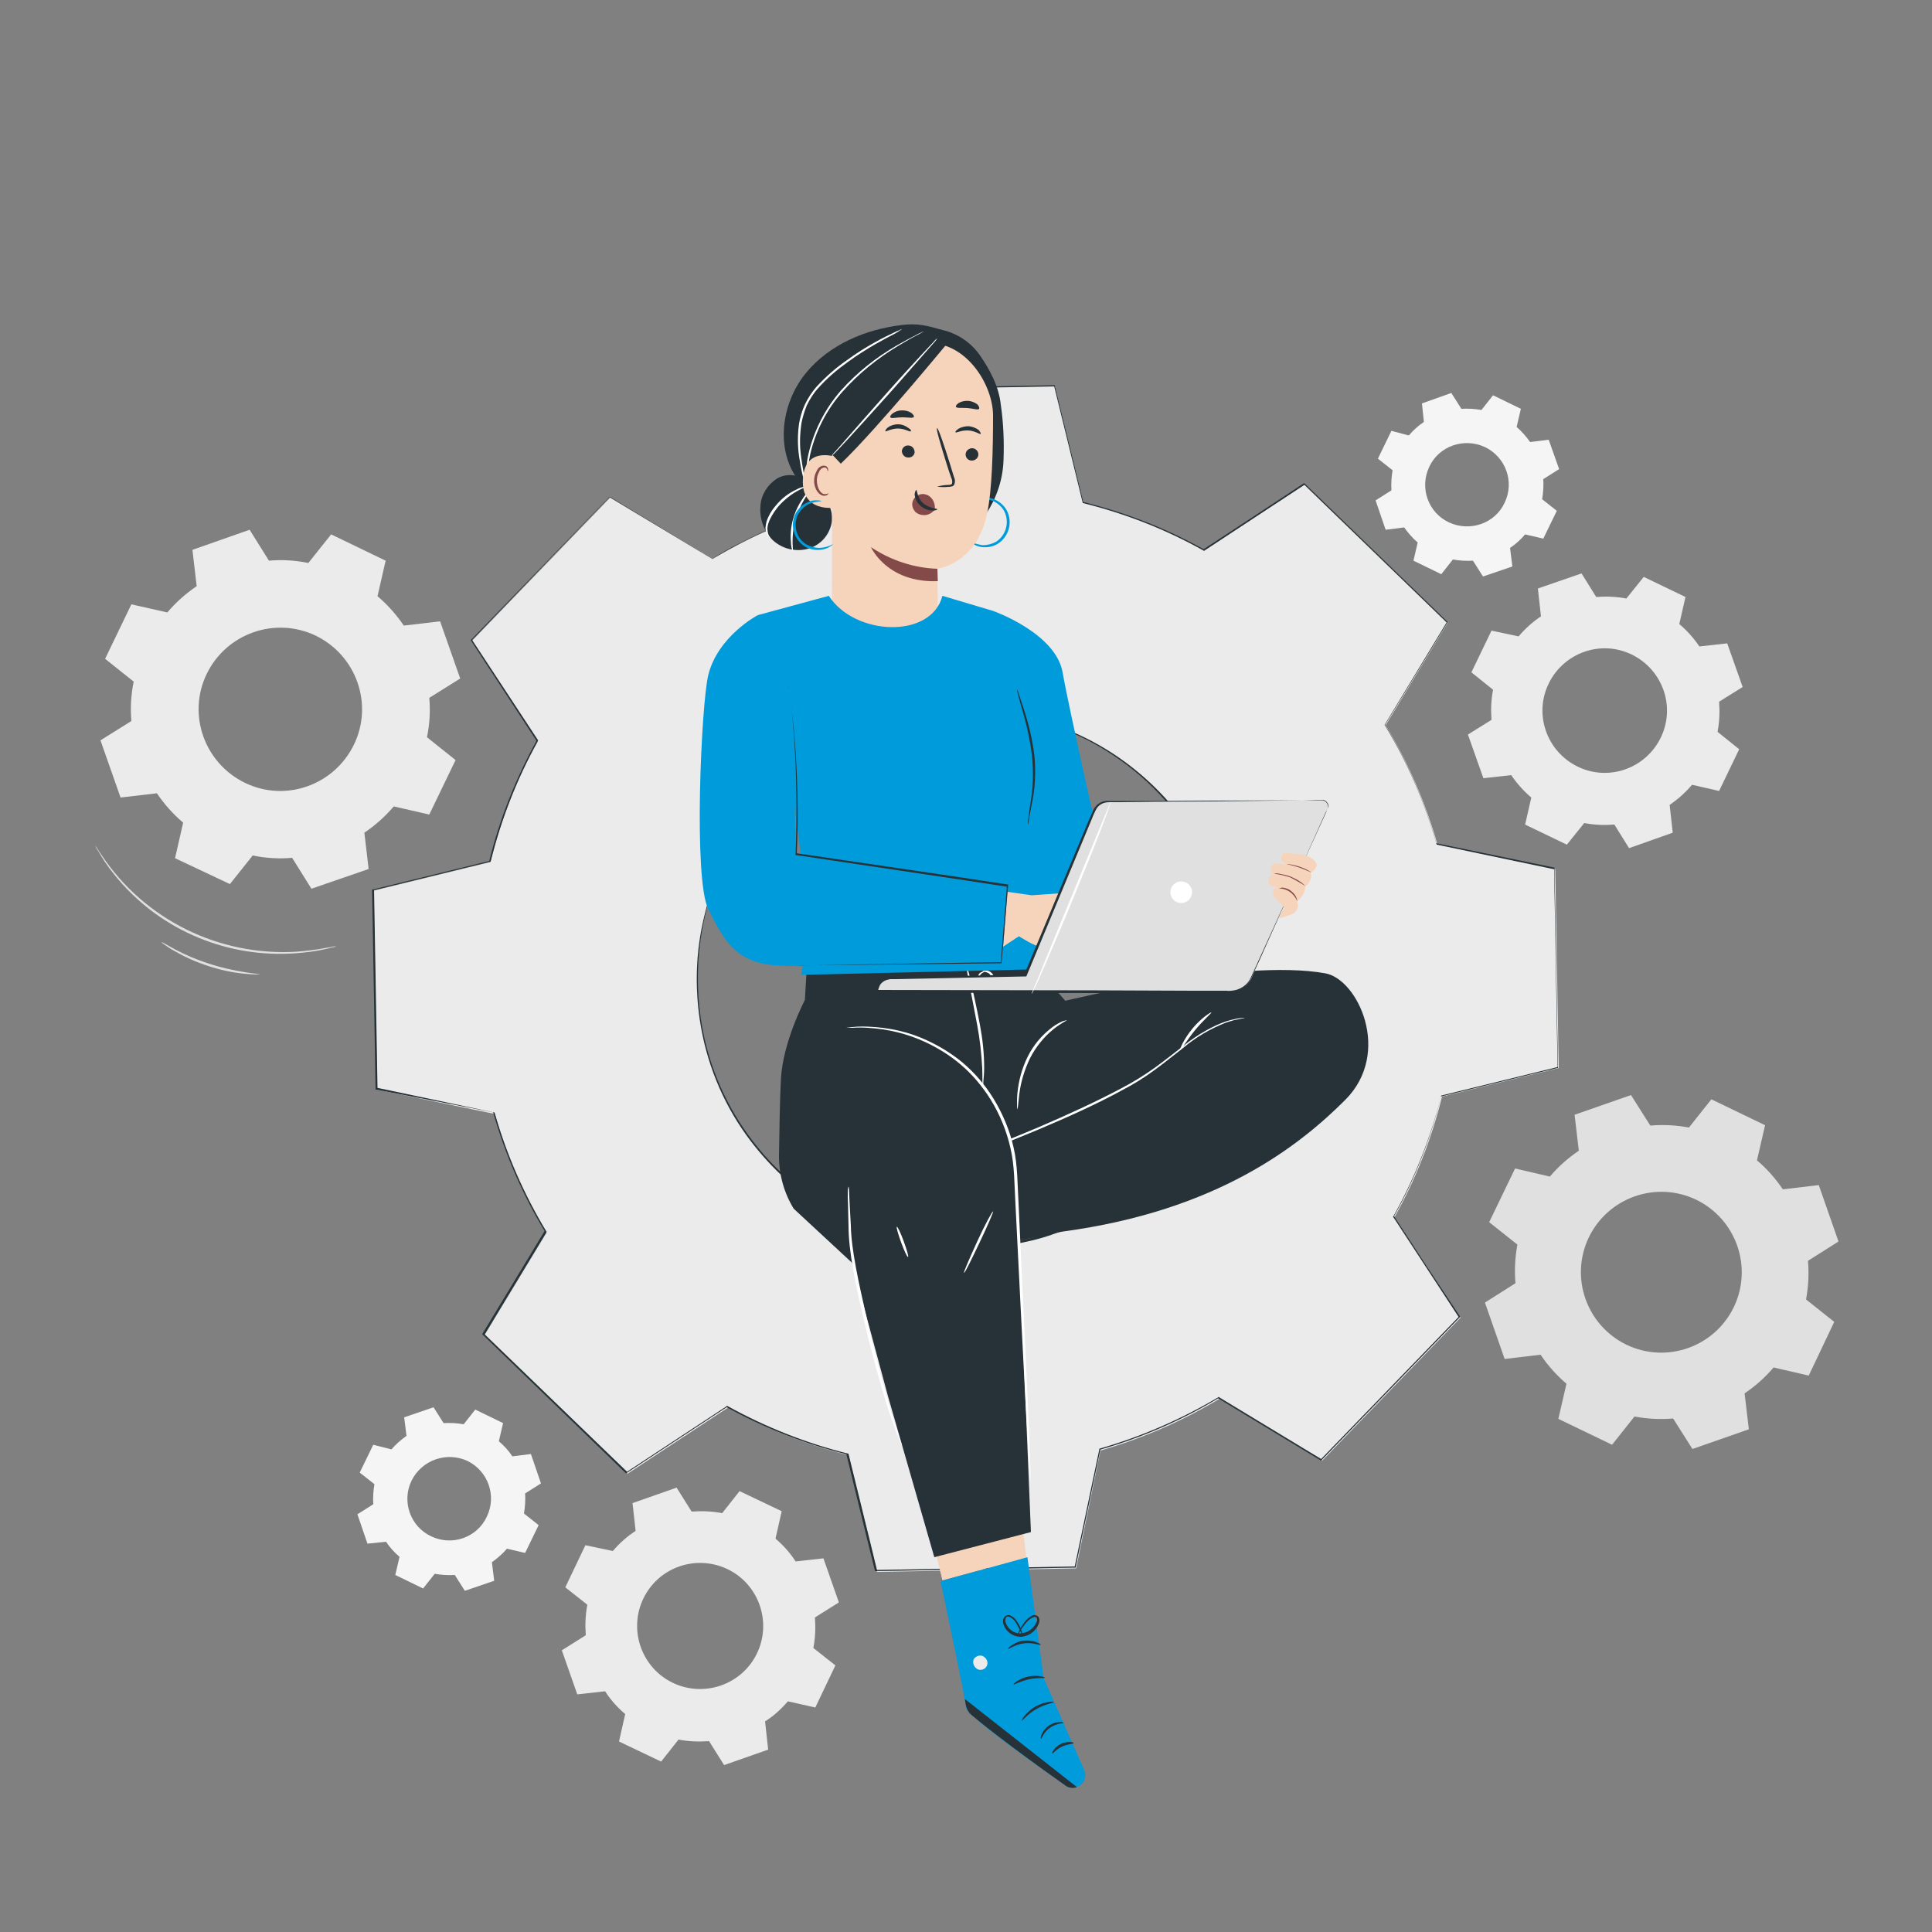 <?xml version="1.0" encoding="utf-8"?>
<!-- Generator: Adobe Illustrator 24.3.0, SVG Export Plug-In . SVG Version: 6.00 Build 0)  -->
<svg version="1.1" id="Capa_1" xmlns="http://www.w3.org/2000/svg" xmlns:xlink="http://www.w3.org/1999/xlink" x="0px" y="0px"
	 viewBox="0 0 500 500" style="enable-background:new 0 0 500 500;" xml:space="preserve">
<rect x="0" y="0" width="500" height="500" fill="#808080" stroke="none"/>
<style type="text/css">
	.st0{fill:#EBEBEB;}
	.st1{fill:#E0E0E0;}
	.st2{fill:#F5F5F5;}
	.st3{fill:none;}
	.st4{fill:#263238;}
	.st5{fill:#009BDB;}
	.st6{fill:#FFFFFF;}
	.st7{fill:#F6D4BB;}
	.st8{fill:#844949;}
</style>
<g id="freepik--background-complete--inject-51">
	<path class="st0" d="M43.3,158.5c2.2-2.6,4.8-4.9,7.6-6.8l-1.1-9.4l14.8-5.2l5,8c3.4-0.3,6.8-0.1,10.2,0.6l5.9-7.4l14.1,6.8
		l-2.1,9.2c2.6,2.2,4.9,4.8,6.8,7.6l9.4-1.1l5.2,14.8l-8,5c0.3,3.4,0.1,6.8-0.6,10.2l7.4,5.9l-6.8,14.1l-9.2-2.1
		c-2.2,2.6-4.8,4.9-7.6,6.8l1.1,9.4L80.6,230l-5-8c-3.4,0.3-6.8,0.1-10.2-0.6l-5.9,7.4l-14.2-6.7l2.1-9.2c-2.6-2.2-4.9-4.8-6.8-7.6
		l-9.4,1.1L26,191.6l8-5c-0.3-3.4-0.1-6.8,0.6-10.2l-7.4-5.9l6.8-14.1L43.3,158.5L43.3,158.5z M53.5,174.4
		c-5.1,10.5-0.6,23.1,9.9,28.2c10.5,5.1,23.1,0.6,28.2-9.9c5.1-10.5,0.6-23.1-9.9-28.2l0,0C71.2,159.5,58.6,163.9,53.5,174.4z"/>
	<path class="st1" d="M401.1,304.5c2.2-2.6,4.7-4.8,7.5-6.7l-1.1-9.3l14.6-5.1l5,7.9c3.4-0.3,6.7-0.1,10,0.5l5.8-7.3l13.9,6.7
		l-2.1,9.1c2.6,2.2,4.8,4.7,6.7,7.5l9.3-1.1l5.1,14.6l-7.9,5c0.3,3.4,0.1,6.7-0.5,10l7.3,5.8l-6.6,13.9l-9.1-2.1
		c-2.2,2.6-4.7,4.8-7.5,6.7l1.1,9.3L438,375l-5-7.9c-3.4,0.3-6.7,0.1-10-0.5l-5.8,7.3l-13.9-6.7l2.1-9.1c-2.6-2.2-4.8-4.7-6.7-7.5
		l-9.3,1.1l-5.1-14.6l7.9-5c-0.3-3.4-0.1-6.7,0.5-10l-7.3-5.8l6.7-13.9L401.1,304.5z M411.2,320.2c-5,10.4-0.6,22.8,9.7,27.8
		c10.4,5,22.8,0.6,27.8-9.7c5-10.4,0.6-22.8-9.7-27.8l0,0C428.6,305.5,416.2,309.9,411.2,320.2z"/>
	<path class="st0" d="M393,164.7c1.7-2,3.6-3.7,5.8-5.2l-0.8-7.2l11.3-3.9l3.8,6.1c2.6-0.2,5.2-0.1,7.8,0.4l4.5-5.6l10.8,5.2l-1.6,7
		c2,1.7,3.7,3.6,5.2,5.8l7.2-0.8l4,11.3l-6.1,3.8c0.2,2.6,0.1,5.2-0.4,7.8l5.6,4.5l-5.2,10.8l-7-1.6c-1.7,2-3.6,3.7-5.8,5.2l0.8,7.2
		l-11.3,4l-3.8-6.1c-2.6,0.2-5.2,0.1-7.8-0.4l-4.5,5.6l-10.8-5.2l1.6-7c-2-1.7-3.7-3.6-5.2-5.8l-7.2,0.8l-4-11.3l6.1-3.8
		c-0.2-2.6-0.1-5.2,0.4-7.8l-5.6-4.5l5.2-10.8L393,164.7z M400.8,176.9c-3.9,8-0.5,17.6,7.5,21.5s17.6,0.5,21.5-7.5
		s0.5-17.6-7.5-21.5l0,0C414.3,165.5,404.7,168.9,400.8,176.9L400.8,176.9z"/>
	<path class="st2" d="M364.6,112.7c1.1-1.3,2.4-2.5,3.9-3.5l-0.5-4.8l7.6-2.7l2.6,4.1c1.7-0.1,3.5,0,5.2,0.3l3-3.8l7.2,3.5l-1.1,4.7
		c1.3,1.1,2.5,2.5,3.5,3.9l4.8-0.6l2.7,7.6l-4.1,2.6c0.1,1.7,0,3.5-0.3,5.2l3.8,3l-3.5,7.2l-4.7-1.1c-1.1,1.3-2.4,2.5-3.9,3.5
		l0.6,4.8l-7.6,2.6l-2.6-4.1c-1.7,0.1-3.5,0-5.2-0.3l-3,3.8l-7.2-3.5l1.1-4.7c-1.3-1.1-2.5-2.5-3.5-3.9l-4.8,0.6l-2.6-7.6l4.1-2.6
		c-0.1-1.7,0-3.5,0.3-5.2l-3.8-3l3.5-7.2L364.6,112.7L364.6,112.7z M369.9,120.8c-2.6,5.4-0.3,11.9,5.1,14.4s11.9,0.3,14.4-5.1
		c2.6-5.4,0.3-11.8-5.1-14.4C378.9,113.2,372.4,115.4,369.9,120.8L369.9,120.8z"/>
	<path class="st2" d="M101.3,375.1c1.1-1.3,2.5-2.5,3.9-3.5l-0.6-4.8l7.6-2.6l2.6,4.1c1.7-0.1,3.5,0,5.2,0.3l3-3.8l7.2,3.5l-1.1,4.7
		c1.3,1.1,2.5,2.4,3.5,3.9l4.8-0.6l2.6,7.6l-4.1,2.6c0.1,1.7,0,3.5-0.3,5.2l3.8,3l-3.5,7.2l-4.7-1.1c-1.1,1.3-2.5,2.5-3.9,3.5
		l0.6,4.8l-7.6,2.6l-2.6-4.1c-1.7,0.1-3.5,0-5.2-0.3l-3,3.8l-7.2-3.5l1.1-4.7c-1.3-1.1-2.5-2.4-3.5-3.9l-4.8,0.5l-2.6-7.6l4.1-2.6
		c-0.1-1.7,0-3.5,0.3-5.2l-3.8-3l3.5-7.2L101.3,375.1L101.3,375.1z M106.5,383.2c-2.6,5.4-0.3,11.9,5.1,14.4
		c5.4,2.6,11.9,0.3,14.4-5.1c2.6-5.4,0.3-11.8-5-14.4C115.6,375.6,109.2,377.8,106.5,383.2L106.5,383.2L106.5,383.2z"/>
	<path class="st0" d="M158.6,401.4c1.7-2,3.7-3.8,5.9-5.2l-0.8-7.2l11.4-4l3.9,6.2c2.6-0.2,5.3-0.1,7.9,0.4l4.5-5.7l10.9,5.2
		l-1.6,7.1c2,1.7,3.8,3.7,5.2,5.9l7.2-0.8l4,11.4l-6.2,3.9c0.2,2.6,0.1,5.3-0.4,7.9l5.7,4.5l-5.2,10.9l-7.1-1.6
		c-1.7,2-3.7,3.8-5.9,5.2l0.8,7.3l-11.4,4l-3.9-6.2c-2.6,0.2-5.3,0.1-7.9-0.4l-4.5,5.7l-10.9-5.2l1.6-7.1c-2-1.7-3.8-3.7-5.2-5.9
		l-7.2,0.8l-4-11.4l6.2-3.9c-0.2-2.6-0.1-5.3,0.4-7.9l-5.7-4.5l5.2-10.9L158.6,401.4L158.6,401.4z M166.5,413.7
		c-3.9,8.1-0.5,17.9,7.6,21.8s17.9,0.5,21.8-7.6c3.9-8.1,0.5-17.9-7.6-21.8l0,0C180.1,402.2,170.4,405.6,166.5,413.7L166.5,413.7z"
		/>
	<path class="st1" d="M87.1,244.9c-0.2,0.1-0.5,0.2-0.7,0.2c-0.5,0.1-1.2,0.3-2.1,0.5c-2.5,0.6-5.1,0.9-7.7,1.1
		c-17.5,1.3-34.5-5.7-45.9-19c-1.7-2-3.3-4.1-4.6-6.3c-0.5-0.8-0.8-1.4-1.1-1.8c-0.1-0.2-0.2-0.4-0.3-0.7c0.2,0.2,0.3,0.4,0.4,0.6
		c0.3,0.4,0.6,1,1.2,1.8c11.1,16.7,30.4,26.2,50.4,25c2.6-0.2,5.2-0.5,7.7-1c0.9-0.1,1.6-0.3,2.1-0.4
		C86.6,245,86.8,244.9,87.1,244.9z"/>
	<path class="st1" d="M67.3,252.2c-0.4,0-0.7,0-1.1,0c-0.7,0-1.7-0.1-2.9-0.2c-3.2-0.3-6.4-1-9.4-2c-3.1-1-6-2.3-8.8-3.9
		c-1.1-0.6-1.9-1.2-2.5-1.6c-0.3-0.2-0.6-0.4-0.8-0.7c0-0.1,1.3,0.7,3.5,1.9c2.8,1.5,5.7,2.7,8.8,3.7c3,1,6.2,1.7,9.3,2.2
		C65.8,252,67.3,252.1,67.3,252.2z"/>
</g>
<g id="freepik--Gear--inject-51">
	<path class="st0" d="M184.4,144.7c9.6-5.8,20-10.3,30.8-13.4l6.3-30.5l51.5-0.9l7.4,30.2c10.9,2.7,21.4,6.8,31.2,12.3l26-17.1
		l37.1,35.8l-16.1,26.6c5.8,9.6,10.3,20,13.4,30.8l30.5,6.4l0.9,51.5l-30.2,7.4c-2.7,10.9-6.8,21.4-12.3,31.2l17.1,26l-35.8,37
		l-26.6-16c-9.6,5.8-20,10.3-30.8,13.4l-6.3,30.5l-51.5,0.9l-7.4-30.2c-10.9-2.7-21.4-6.8-31.2-12.3l-26,17.1l-37.1-35.7l16.1-26.6
		c-5.8-9.6-10.3-20-13.3-30.8L97.6,282l-0.9-51.5l30.2-7.4c2.7-10.9,6.8-21.4,12.3-31.2l-17.1-26l35.8-37.1L184.4,144.7L184.4,144.7
		z M200,205.1c-26.6,27.6-25.9,71.6,1.7,98.2c27.6,26.6,71.6,25.9,98.2-1.7s25.9-71.6-1.7-98.2C270.6,176.7,226.7,177.5,200,205.1
		L200,205.1z"/>
	<path class="st3" d="M184.4,144.7c9.6-5.8,20-10.3,30.8-13.4l6.3-30.5l51.5-0.9l7.4,30.2c10.9,2.7,21.4,6.8,31.2,12.3l26-17.1
		l37.1,35.8l-16.1,26.6c5.8,9.6,10.3,20,13.4,30.8l30.5,6.4l0.9,51.5l-30.2,7.4c-2.7,10.9-6.8,21.4-12.3,31.2l17.1,26l-35.8,37
		l-26.6-16c-9.6,5.8-20,10.3-30.8,13.4l-6.3,30.5l-51.5,0.9l-7.4-30.2c-10.9-2.7-21.4-6.8-31.2-12.3l-26,17.1l-37.1-35.7l16.1-26.6
		c-5.8-9.6-10.3-20-13.3-30.8L97.6,282l-0.9-51.5l30.2-7.4c2.7-10.9,6.8-21.4,12.3-31.2l-17.1-26l35.8-37.1L184.4,144.7L184.4,144.7
		z M200,205.1c-26.6,27.6-25.9,71.6,1.7,98.2c27.6,26.6,71.6,25.9,98.2-1.7s25.9-71.6-1.7-98.2C270.6,176.7,226.7,177.5,200,205.1
		L200,205.1z"/>
	<path class="st4" d="M200,205.1c0,0,1-1.1,3.1-3.1c5.4-5,11.5-9.1,18.2-12.1c3.3-1.5,6.8-2.8,10.3-3.7c8.6-2.3,17.6-3,26.5-2
		c10.8,1.3,21.1,5,30.2,11c7.7,5.1,14.3,11.6,19.5,19.2c1.8,2.7,3.4,5.5,4.9,8.4c6.1,12.4,8.3,26.3,6.5,40
		c-0.5,3.6-1.2,7.1-2.3,10.5c-1,3.5-2.3,6.9-3.9,10.2c-6.5,13.6-17.2,24.7-30.6,31.7c-3.2,1.7-6.6,3.1-10.1,4.3
		c-3.4,1.2-6.9,2-10.5,2.6c-13.6,2.3-27.6,0.6-40.2-5c-2.9-1.3-5.8-2.9-8.6-4.6c-7.8-4.9-14.5-11.3-19.9-18.8
		c-6.3-8.8-10.4-19-12-29.8c-1.3-8.8-1-17.8,1.1-26.5c0.8-3.6,2-7.1,3.4-10.5c1.1-2.8,2.5-5.6,4-8.3c2.1-3.7,4.6-7.2,7.4-10.4
		C198.9,206.2,200,205.1,200,205.1l-0.8,0.8c-0.5,0.6-1.3,1.4-2.2,2.5c-2.7,3.2-5.2,6.7-7.3,10.4c-1.5,2.7-2.9,5.4-4,8.2
		c-1.4,3.4-2.5,6.8-3.3,10.4c-2,8.7-2.3,17.6-1,26.4c1.6,10.7,5.7,20.8,12,29.6c3.5,4.9,7.6,9.3,12.2,13.1c2.4,2,4.9,3.8,7.6,5.5
		c2.7,1.7,5.6,3.2,8.5,4.5c15.9,7.1,33.8,7.9,50.3,2.4c3.4-1.1,6.8-2.6,10-4.3c13.2-6.9,23.9-18,30.4-31.5c1.6-3.3,2.9-6.7,3.9-10.1
		s1.8-6.9,2.2-10.5c1.8-13.6-0.4-27.4-6.4-39.7c-1.4-2.9-3-5.7-4.8-8.3s-3.7-5.1-5.8-7.4c-4-4.5-8.5-8.4-13.5-11.7
		c-9-6-19.3-9.7-30-11c-8.8-1-17.8-0.4-26.4,1.9c-3.5,0.9-7,2.2-10.3,3.7c-6.7,3-12.8,7-18.2,11.9c-1.1,0.9-1.9,1.8-2.4,2.3
		L200,205.1z"/>
	<path class="st4" d="M184.4,144.7l-26.7-16.1h0.1c-9.1,9.4-21.1,21.9-35.7,37.1v-0.2l17.1,26l0.1,0.1l-0.1,0.1
		c-5.4,9.8-9.5,20.3-12.2,31.2v0.1h-0.1l-30.2,7.4l0.1-0.2c0.3,16.2,0.6,33.4,0.9,51.5l-0.2-0.2l30.4,6.4h0.1v0.1
		c3.1,10.8,7.6,21.1,13.4,30.7l0.1,0.1l-0.1,0.1l-16.1,26.6v-0.3l37.1,35.8h-0.3l26-17.1l0.1-0.1l0.1,0.1
		c9.8,5.4,20.3,9.6,31.2,12.3h0.1v0.1c2.3,9.5,4.9,19.8,7.4,30.2l-0.2-0.2l51.5-0.9l-0.2,0.2c2-9.6,4.2-20,6.4-30.5v-0.2h0.1
		c10.8-3.1,21.1-7.6,30.7-13.3l0,0l0.1-0.1l0.1,0.1l26.6,16.1h-0.3l35.8-37v0.3l-17-26l-0.1-0.1l0.1-0.1c5.5-9.8,9.6-20.3,12.4-31.2
		v-0.1h0.1l30.2-7.4l-0.2,0.2c-0.3-17.6-0.6-34.7-0.9-51.5l0.2,0.2l-30.5-6.4h-0.1v-0.1c-3.1-10.8-7.5-21.1-13.4-30.8l-0.1-0.1
		l0.1-0.1l16.1-26.6v0.3l-37-35.8h0.2l-26,17.1l-0.1,0.1l-0.1-0.1c-9.8-5.5-20.3-9.6-31.2-12.3h-0.1v-0.1c-2.7-11-5.1-20.9-7.4-30.2
		l0.1,0.1l-51.5,0.9l0.1-0.1c-2.6,12.2-4.6,22.2-6.4,30.5l0,0l0,0c-8.1,2.3-16,5.4-23.5,9.3c-2.5,1.3-4.3,2.3-5.5,3s-1.8,1-1.8,1
		l1.8-1.1c1.2-0.7,3-1.8,5.5-3c7.5-3.9,15.4-7,23.5-9.4l-0.1,0.1c1.7-8.3,3.8-18.3,6.3-30.5v-0.1h0.1l51.5-0.9h0.1v0.1
		c2.3,9.3,4.7,19.2,7.4,30.2l-0.1-0.1c10.9,2.7,21.5,6.8,31.3,12.3h-0.2c8.3-5.4,16.9-11.1,26-17.1l0.1-0.1l0.1,0.1l37,35.8l0.1,0.1
		l-0.1,0.1l-16.2,26.6v-0.2c5.8,9.6,10.3,20,13.4,30.9l-0.2-0.2l30.5,6.3h0.2v0.2c0.3,16.7,0.6,33.9,0.9,51.5v0.2H403l-30.2,7.4
		l0.2-0.2c-2.7,10.9-6.8,21.5-12.3,31.3v-0.3c5.6,8.6,11.3,17.3,17.1,26l0.1,0.2l-0.1,0.1l-35.8,37l-0.1,0.1l-0.2-0.1l-26.6-16.1
		h0.3l0,0c-9.6,5.8-20,10.3-30.8,13.4l0.2-0.2c-2.2,10.5-4.4,20.9-6.4,30.5v0.2h-0.2l-51.5,0.9h-0.2l-0.1-0.2
		c-2.6-10.4-5.1-20.8-7.4-30.2l0.2,0.2c-10.9-2.7-21.5-6.8-31.3-12.3h0.3l-26,17.1l-0.2,0.1l-0.1-0.1l-37-35.8l-0.1-0.1l0.1-0.2
		l16.1-26.6v0.2c-5.8-9.6-10.3-20-13.4-30.9l0.2,0.1L97.4,282h-0.2v-0.2c-0.3-18.1-0.6-35.3-0.9-51.5v-0.1h0.2l30.2-7.4l-0.1,0.1
		c2.7-11,6.9-21.5,12.3-31.3v0.2l-17-26l-0.1-0.1l0.1-0.1l35.8-37h0.1h0.1L184.4,144.7z"/>
</g>
<g id="freepik--Character--inject-51">
	<path class="st4" d="M208.6,96.5c6-7.3,15.4-11.3,24.9-12.4c4-0.5,6.5,0.2,10.4,1.3c3.9,0.9,7.3,3.2,9.6,6.4
		c2.7,3.9,5,8.2,5.5,12.9c0.7,4.8,0.9,9.7,0.7,14.6c-0.2,4.9-1.8,9.6-4.5,13.7l-12.4,2.1c-6.8,0.2-13.7,0.5-20.4-1.1
		s-13.1-5.1-16.7-11C200.7,114.9,202.6,103.8,208.6,96.5z"/>
	<path class="st5" d="M251,140.1c0,0,0.2,0.3,0.7,0.6c0.8,0.5,1.6,0.8,2.5,0.9c1.4,0.1,2.7-0.1,3.9-0.8c3-1.8,4.1-5.7,2.4-8.8
		c-0.7-1.2-1.7-2.1-3-2.7c-0.8-0.4-1.7-0.6-2.6-0.5c-0.3,0-0.7,0-1,0.2c1.2,0.1,2.3,0.3,3.4,0.8c1.1,0.6,2,1.4,2.6,2.5
		c1.4,2.8,0.5,6.2-2.1,7.9c-1.1,0.6-2.3,0.9-3.5,0.9C253.1,140.9,252,140.6,251,140.1z"/>
	<path class="st4" d="M196.8,130.9c0.2-2.9,1.8-5.4,4.2-7c2.5-1.5,5.6-1.2,7.8,0.7l1.9,2.3c3.1,1.4,4.9,4.6,4.6,8
		c-0.5,3.4-2.8,6.1-6.1,7.1c-3.2,0.9-6.7,0.1-9.2-2.2C197.7,137.5,196.5,134.2,196.8,130.9z"/>
	<path class="st6" d="M199.3,139.2c-0.5-0.7-0.7-1.6-0.7-2.5c0.1-1.6,1.2-3.6,2.8-5.6c1.4-1.6,3.1-3,4.9-4c1.4-0.8,2.4-1.1,2.4-1.2
		c-0.9,0.1-1.8,0.3-2.6,0.8c-2,0.9-3.8,2.3-5.2,4c-0.8,0.9-1.5,1.9-2,3c-0.5,0.9-0.7,1.9-0.8,2.9c0,0.7,0.2,1.4,0.6,2
		C199,139.1,199.2,139.2,199.3,139.2z"/>
	<path class="st6" d="M205.2,142.9c0.2,0-0.6-3.8,0.6-8.2s3.7-7.3,3.5-7.4c-0.7,0.5-1.2,1.1-1.6,1.8c-1.1,1.6-2,3.5-2.5,5.4
		s-0.7,3.9-0.5,5.9C204.7,141.3,204.9,142.1,205.2,142.9z"/>
	<path class="st7" d="M242.7,155.1c-0.1-4.3-0.2-7.9-0.2-7.9s10.1-1.1,12.9-14c1.4-6.4,1.6-17.1,1.6-25.8
		c-0.1-7.8-6.7-18.5-16.4-18.6l-4.3-0.5l-16.5,6.6c-2.4,0.1-4.3,2-4.4,4.4l-0.1,56l16.4,41l10.5-18.7L242.7,155.1z"/>
	<path class="st8" d="M236.1,130.2c0.2-1.5,1.7-2.6,3.2-2.3c0.4,0.1,0.8,0.2,1.2,0.5c1.1,0.8,1.6,2.2,1.4,3.5l0,0
		c-0.6,0.8-1.5,1.3-2.4,1.4c-0.2,0-0.3,0-0.5,0c-0.8,0-1.5-0.3-2.1-0.8C236.3,131.8,236,131,236.1,130.2z"/>
	<path class="st4" d="M253.2,117.6c0,0.9-0.8,1.6-1.7,1.6s-1.6-0.7-1.6-1.6l0,0c0-0.9,0.8-1.6,1.7-1.6
		C252.4,116,253.2,116.7,253.2,117.6L253.2,117.6z"/>
	<path class="st4" d="M253.8,112.3c-0.2,0.2-1.4-0.8-3.2-0.9s-3.2,0.7-3.3,0.5s0.1-0.5,0.7-0.9c0.8-0.5,1.8-0.7,2.7-0.7
		c0.9,0.1,1.8,0.4,2.6,1C253.7,111.8,253.9,112.2,253.8,112.3z"/>
	<path class="st4" d="M242.5,125.9c1-0.2,2-0.4,2.9-0.4c0.5,0,0.9-0.1,1-0.4c0.1-0.5,0-1-0.2-1.4c-0.4-1.1-0.8-2.3-1.2-3.6
		c-1.6-5.1-2.8-9.2-2.5-9.3s1.7,4,3.3,9.1l1.1,3.6c0.3,0.6,0.3,1.2,0.1,1.8c-0.1,0.3-0.4,0.6-0.8,0.6c-0.3,0.1-0.5,0.1-0.8,0.1
		C244.5,126.1,243.5,126.1,242.5,125.9z"/>
	<path class="st8" d="M242.6,147.2c-6.1-0.2-12.1-2.2-17.2-5.6c0,0,4.1,9.3,17.3,8.8L242.6,147.2z"/>
	<path class="st4" d="M237.1,126.8c0.3,0,0.2,2,1.8,3.4s3.7,1.4,3.7,1.6c0,0.1-0.5,0.4-1.4,0.3c-1.1,0-2.2-0.5-3.1-1.3
		c-0.8-0.7-1.3-1.8-1.4-2.9C236.8,127.3,237,126.8,237.1,126.8z"/>
	<path class="st4" d="M253.4,105.8c-0.3,0.4-1.6-0.1-3-0.2s-2.8,0.1-3-0.3c-0.1-0.2,0.1-0.6,0.7-1c1.6-0.9,3.5-0.7,4.9,0.4
		C253.4,105.2,253.5,105.6,253.4,105.8z"/>
	<path class="st4" d="M233.4,116.7c0,0.9,0.7,1.7,1.6,1.7c0.9,0.1,1.7-0.6,1.7-1.4l0,0c0-0.9-0.7-1.7-1.6-1.7
		C234.3,115.2,233.5,115.8,233.4,116.7L233.4,116.7z"/>
	<path class="st4" d="M229.1,111.6c0.2,0.2,1.5-0.7,3.3-0.7s3.1,1,3.3,0.7s-0.1-0.5-0.7-0.9c-0.8-0.6-1.7-0.9-2.6-0.9
		c-0.9,0-1.9,0.3-2.6,0.8C229.2,111.1,229.1,111.5,229.1,111.6z"/>
	<path class="st4" d="M230.4,108c0.3,0.4,1.6,0,3.1,0s2.8,0.3,3-0.1c0.1-0.2-0.1-0.6-0.6-1c-0.7-0.5-1.6-0.7-2.5-0.7
		s-1.7,0.3-2.4,0.8C230.5,107.4,230.3,107.8,230.4,108z"/>
	<path class="st4" d="M215.4,117.7l2.2,2.3c9.7-9.3,28.8-32.7,27.7-31.3c-4.4-1.7-9.2-2.2-13.9-1.5c-7.2,1.2-21,4.8-20.8,13.4
		S215.4,117.7,215.4,117.7z"/>
	<path class="st6" d="M208.9,125.1c0.1-0.7,0.1-1.4,0.1-2.1c0.1-1.9,0.3-3.7,0.7-5.5c1.4-6,4.3-11.6,8.4-16.2
		c4.1-4.6,8.9-8.5,14.2-11.7c2-1.2,3.7-2.2,4.9-2.8c0.6-0.3,1.2-0.6,1.8-1c-0.2,0-0.3,0.1-0.5,0.2c-0.3,0.2-0.8,0.3-1.4,0.7
		c-1.2,0.6-2.9,1.5-5,2.7c-5.4,3.1-10.3,7-14.5,11.7c-4.1,4.7-7,10.4-8.4,16.5c-0.4,1.8-0.6,3.7-0.6,5.6c0,0.7,0.1,1.2,0.1,1.5
		C208.8,124.8,208.8,125,208.9,125.1z"/>
	<path class="st6" d="M233.4,85.2c-0.2,0-0.4,0.1-0.5,0.2c-0.3,0.1-0.8,0.3-1.4,0.6c-1.2,0.6-3,1.4-5.1,2.6
		c-2.5,1.4-4.9,2.9-7.2,4.6c-2.9,2-5.5,4.3-7.9,6.9c-1.2,1.4-2.2,2.9-3,4.6c-0.7,1.5-1.2,3.2-1.5,4.9c-0.4,2.8-0.4,5.7,0,8.5
		c0.3,1.9,0.6,3.8,1.1,5.6c0.1,0.7,0.3,1.2,0.4,1.5c0,0.2,0.1,0.3,0.2,0.5c-0.1-0.7-0.2-1.4-0.3-2.1c-0.2-1.3-0.6-3.2-0.9-5.6
		c-0.4-2.8-0.3-5.6,0.1-8.4c0.3-1.6,0.8-3.2,1.4-4.7c0.8-1.6,1.7-3.1,2.9-4.4c2.3-2.6,4.9-4.8,7.7-6.8c2.3-1.7,4.7-3.2,7.1-4.6
		c2.1-1.2,3.8-2.1,5-2.7C232.2,86,232.8,85.6,233.4,85.2z"/>
	<path class="st6" d="M215.2,118c0.4-0.3,0.8-0.7,1.2-1.1l3-3.2c2.5-2.7,5.9-6.5,9.7-10.7s7.1-8.1,9.6-10.9l2.9-3.3
		c0.4-0.4,0.7-0.8,1-1.3c-0.4,0.3-0.8,0.7-1.1,1.1l-3,3.2c-2.5,2.7-6,6.5-9.7,10.7s-7.2,8.1-9.6,10.9l-2.9,3.3
		C215.9,117.1,215.5,117.5,215.2,118z"/>
	<path class="st7" d="M217.3,121.5c0-1-1-3.3-1.9-3.5c-2.5-0.5-7.2-0.6-7.6,5.9c-0.6,8.9,8.5,7.6,8.5,7.3S217.2,124.8,217.3,121.5z"
		/>
	<path class="st8" d="M214.5,127.6c0,0-0.2,0.1-0.4,0.2c-0.4,0.1-0.8,0.1-1.1,0c-0.9-0.4-1.6-1.9-1.6-3.5c0-0.8,0.2-1.5,0.6-2.2
		c0.2-0.6,0.7-1,1.2-1.1c0.4-0.1,0.7,0.1,0.9,0.5c0.1,0.3,0,0.4,0.1,0.4s0.2-0.1,0.1-0.5c0-0.2-0.1-0.4-0.3-0.6s-0.5-0.3-0.9-0.3
		c-0.8,0.1-1.4,0.6-1.7,1.3c-0.4,0.7-0.7,1.6-0.7,2.4c-0.1,1.8,0.8,3.5,2,4c0.5,0.2,1,0.1,1.4-0.1
		C214.4,127.8,214.5,127.6,214.5,127.6z"/>
	<path class="st5" d="M215.6,140.8c0,0-0.2,0.3-0.7,0.6c-0.8,0.5-1.6,0.8-2.6,0.9c-1.4,0.1-2.7-0.1-3.9-0.8c-3-1.8-4.1-5.7-2.4-8.8
		c0.7-1.2,1.7-2.1,3-2.7c0.8-0.4,1.7-0.6,2.6-0.5c0.6,0,1,0.1,1,0.2c-1.2,0.1-2.3,0.3-3.4,0.8c-1.1,0.6-2,1.5-2.6,2.5
		c-0.7,1.3-0.9,2.9-0.5,4.4s1.3,2.7,2.6,3.5c1.1,0.6,2.3,0.9,3.5,0.9C213.5,141.7,214.6,141.4,215.6,140.8z"/>
	<polygon class="st7" points="265.6,403.1 262.5,376.3 237.6,383.2 243.9,409 	"/>
	<path class="st5" d="M265.9,403l4.2,31.3l10.5,23.8c0.7,1.6,0,3.6-1.7,4.3c-0.1,0-0.1,0-0.2,0.1l0,0c-1,0.4-2.1,0.2-2.9-0.4
		c-5.5-3.8-25.6-17.9-25.8-20.2c-0.2-2.7-6.6-32.7-6.6-32.7L265.9,403z"/>
	<g>
		<path class="st4" d="M278.7,462.5l-29-22.8l0.2,1.3c0.2,1.1,0.7,2.2,1.6,2.9c2.4,2,9,7.4,24.1,18.1
			C276.5,462.7,277.6,462.9,278.7,462.5L278.7,462.5z"/>
	</g>
	<g>
		<path class="st0" d="M254.5,428.7c0.9,0.5,1.3,1.5,0.9,2.4c-0.4,0.9-1.5,1.3-2.4,0.9c-0.9-0.5-1.4-1.6-1-2.6
			c0.6-0.9,1.7-1.2,2.6-0.7"/>
	</g>
	<path class="st4" d="M269.4,450c0.2,0.1,0.6-1.7,2.4-2.9s3.5-1.1,3.5-1.2s-0.4-0.3-1.2-0.2c-1,0-1.9,0.4-2.7,0.9
		c-0.8,0.6-1.4,1.3-1.8,2.2C269.3,449.5,269.3,450,269.4,450z"/>
	<path class="st4" d="M272.3,453.8c0.2,0.1,1-1.1,2.6-1.8s3-0.7,3-0.9s-1.5-0.6-3.3,0.2S272.1,453.8,272.3,453.8z"/>
	<path class="st4" d="M264.4,445.3c0.2,0.1,1.5-1.7,3.8-3s4.5-1.6,4.5-1.8s-2.4-0.2-4.8,1.2S264.3,445.2,264.4,445.3z"/>
	<path class="st4" d="M262.3,435.9c0.1,0.2,1.7-0.8,4-1.3s4.1-0.2,4.1-0.4s-1.9-0.8-4.3-0.3S262.2,435.8,262.3,435.9z"/>
	<path class="st4" d="M260.9,426.7c0.1,0.2,1.7-1.1,4.1-1.4s4.2,0.6,4.3,0.4s-0.4-0.4-1.1-0.7c-1-0.4-2.1-0.5-3.2-0.4
		s-2.1,0.5-3,1.1C261.1,426.2,260.8,426.7,260.9,426.7z"/>
	<path class="st4" d="M264.6,423.6c0-0.4,0-0.8-0.1-1.2c-0.3-1.1-0.8-2.1-1.4-2.9c-0.4-0.7-1.1-1.2-1.8-1.5
		c-0.5-0.1-1.1,0.1-1.4,0.5s-0.4,1-0.3,1.5c0.5,2.1,2.4,3.6,4.6,3.6c2.1-0.1,4-1.5,4.7-3.6c0.2-0.5,0.1-1.1-0.1-1.5
		c-0.3-0.4-0.9-0.6-1.4-0.5c-0.7,0.3-1.4,0.8-1.9,1.4c-0.7,0.8-1.3,1.7-1.8,2.8c-0.2,0.4-0.3,0.8-0.3,1.1c0.6-1.3,1.4-2.5,2.4-3.6
		c0.5-0.5,1-0.9,1.7-1.2c0.3-0.1,0.6,0,0.8,0.2c0.1,0.3,0.1,0.7,0,1c-0.7,1.7-2.3,2.9-4.1,3c-1.9,0.1-3.5-1.2-4-3
		c-0.1-0.3,0-0.7,0.1-1c0.2-0.3,0.5-0.4,0.8-0.3c0.6,0.2,1.2,0.7,1.6,1.2C263.5,420.9,264.2,422.2,264.6,423.6z"/>
	<path class="st4" d="M343,251.9c-22-4-67.3,7.1-67.3,7.1l-9.7-11.1h-51l-8.9,20.8l24.2,36l5.7,21.2c0,0,23.9-3.8,22.9-3.7
		s15.3-3.4,16.3-3.5c39.9-5.4,61.1-22.2,73-34.1C360.3,272.4,351.4,253.4,343,251.9z"/>
	<path class="st6" d="M240.1,329.3c-0.1-0.7-0.4-2.6-1.1-6.6c-0.4-2.1-0.8-4.7-1.4-7.7c-0.3-1.5-0.6-3.1-1-4.7
		c-0.2-0.8-0.4-1.7-0.6-2.6c-0.1-0.4-0.3-0.9-0.4-1.3c-0.1-0.5-0.4-0.9-0.7-1.3l-0.1,0.3c9.5-3.4,21.3-7.8,34-13.1
		c7.8-3.3,15.1-6.6,21.5-10.1c3.1-1.6,6-3.4,8.8-5.5c2.6-1.9,5-3.9,7.1-5.5c3.3-2.8,7.1-5,11.2-6.6c0.7-0.2,1.3-0.4,2-0.6
		c0.5-0.1,1-0.2,1.5-0.3l0.9-0.2c0.1,0,0.2,0,0.3-0.1c-0.1,0-0.2,0-0.3,0l-0.9,0.1c-0.5,0.1-1,0.1-1.5,0.3c-0.7,0.1-1.3,0.3-2,0.5
		c-1.8,0.6-3.5,1.4-5.1,2.3c-2.2,1.2-4.2,2.6-6.2,4.2c-2.2,1.7-4.6,3.6-7.2,5.5c-2.8,2-5.7,3.8-8.8,5.4c-6.4,3.4-13.8,6.8-21.5,10.1
		c-12.6,5.3-24.4,9.8-33.9,13.2l-0.3,0.1l0.2,0.2c0.3,0.3,0.5,0.7,0.6,1.1c0.2,0.4,0.3,0.9,0.4,1.3c0.2,0.9,0.5,1.7,0.6,2.5
		c0.4,1.6,0.7,3.2,1,4.7c0.6,3,1.1,5.5,1.4,7.6s0.7,3.7,0.9,4.9c0.1,0.6,0.2,1,0.3,1.3S240.1,329.3,240.1,329.3z"/>
	<path class="st4" d="M208.7,252l-0.4,6.8c0,0-5.7,10.8-6.2,20.5c-0.3,5.6-0.4,14-0.5,19.9c0,4.8,1.3,9.5,3.8,13.6l15.1,14l9.3,34.5
		l12,41.7l25-6.5l-3.6-87.6c-0.1-12-5.5-26-12.4-40.6l-2.4-19.3L208.7,252z"/>
	<path class="st6" d="M266.8,384.1c0-0.1-0.1-0.2-0.1-0.4c0-0.3,0-0.6-0.1-1.1c-0.1-1-0.1-2.4-0.3-4.2c-0.2-3.7-0.5-9-0.9-15.5
		c-0.7-13.2-1.6-31.3-2.6-51.3c-0.3-5-0.2-9.9-1.3-14.5c-1-4.4-2.7-8.6-5.1-12.5c-2.2-3.5-4.8-6.6-7.9-9.2c-2.7-2.3-5.8-4.2-9-5.7
		c-4.7-2.2-9.8-3.4-14.9-3.7c-1.4-0.1-2.8-0.1-4.2,0h-1.1H219c1.9-0.3,3.8-0.4,5.7-0.3c5.2,0.2,10.4,1.3,15.1,3.5
		c3.3,1.5,6.4,3.4,9.2,5.7c3.2,2.7,5.9,5.8,8.1,9.4c2.4,3.9,4.2,8.2,5.2,12.6c1.1,4.7,1,9.6,1.3,14.6c0.9,20,1.8,38.1,2.4,51.3
		c0.3,6.5,0.5,11.8,0.6,15.5c0.1,1.8,0.1,3.2,0.1,4.2c0,0.5,0,0.8,0,1.1C266.8,383.9,266.8,384,266.8,384.1z"/>
	<path class="st6" d="M249.5,329.4c-0.2-0.1,1.4-3.7,3.4-8.1s3.9-7.8,4.1-7.8s-1.4,3.7-3.5,8.1S249.7,329.5,249.5,329.4z"/>
	<path class="st6" d="M232.1,317.5c0.2-0.1,1,1.6,1.8,3.8s1.3,3.9,1.1,4s-1-1.6-1.8-3.8S231.9,317.5,232.1,317.5z"/>
	<path class="st6" d="M219.6,307.1c0.1,0.2,0.1,0.5,0.1,0.7c0,0.5,0.1,1.2,0.1,2c0.1,1.8,0.2,4.3,0.4,7.4c0.1,6.2,2,14.6,4.1,23.9
		s4.4,17.5,6.1,23.5c0.9,3,1.7,5.4,2.2,7c0.3,0.8,0.6,1.7,0.9,2.6c-0.1-0.2-0.2-0.4-0.3-0.6c-0.2-0.4-0.5-1-0.8-1.8
		c-0.6-1.6-1.5-4-2.5-7c-1.9-5.9-4.2-14.2-6.4-23.5s-3.9-17.7-3.9-24c-0.1-3.1-0.1-5.6-0.2-7.4c0-0.8,0-1.5,0-2
		C219.5,307.6,219.5,307.3,219.6,307.1z"/>
	<path class="st6" d="M276.1,264c0.1,0.1-1.4,0.7-3.4,2.3c-2.5,2-4.6,4.6-6.1,7.5c-1.4,2.9-2.4,6.1-2.8,9.3c-0.3,2.5-0.4,4-0.5,4
		c-0.1-0.4-0.1-0.7-0.1-1.1c0-1,0-2,0.1-3c0.3-3.3,1.2-6.6,2.7-9.6s3.7-5.6,6.4-7.6c0.8-0.6,1.7-1.1,2.6-1.5
		C275.4,264.2,275.7,264.1,276.1,264z"/>
	<path class="st6" d="M313.5,262c0.1,0.2-2.1,2-4.3,4.7s-3.6,5.2-3.8,5.1s0.9-2.8,3.2-5.6S313.4,261.9,313.5,262z"/>
	<path class="st6" d="M254.3,281c-0.1,0,0-1.8-0.1-4.6c-0.2-3.7-0.6-7.4-1.3-11.1l-2.1-11c-0.3-1.5-0.6-3.1-0.7-4.6
		c0.5,1.5,0.9,3,1.2,4.5c0.6,2.8,1.5,6.7,2.3,11c0.7,3.7,1.1,7.4,1.1,11.2c0,1.1-0.1,2.3-0.2,3.4C254.5,280.2,254.5,280.6,254.3,281
		z"/>
	<path class="st6" d="M254.2,251.5c0,0,0.1-0.2,0.5-0.3c0.5-0.1,1,0,1.4,0.2c0.7,0.4,1.2,1.1,1.2,1.9c0,1-0.6,1.9-1.5,2.2
		s-2,0-2.5-0.9c-0.5-0.6-0.5-1.5-0.1-2.2C253.3,252,253.7,251.6,254.2,251.5c0.3-0.1,0.4-0.1,0.5,0s-0.8,0.2-1.2,1.2
		c-0.3,0.8,0.1,1.8,0.9,2.1c0.3,0.1,0.7,0.2,1.1,0c0.6-0.3,1.1-0.8,1.1-1.5c0-0.6-0.3-1.1-0.7-1.4
		C255.4,251.6,254.8,251.4,254.2,251.5z"/>
	<path class="st5" d="M257,158.1c0,0,16.2,5.7,18,15.9s10.1,46.6,10.1,46.6l49,6.4l-5.7,13.2c0,0-55.1,2.8-57.7,0
		S257,158.1,257,158.1z"/>
	<path class="st5" d="M207.3,252.3c0.7-3.5,1.6-6.9,2.7-10.3l-8.2-62.1l-5.7-20.7l18.4-5c6.7,10.4,26.5,11.2,29.4,0l13.1,3.9
		c0,0,19.3,34.9,18.4,47.1c-1,13.4,3.3,35,3.3,35s0.5,7.1-4.5,10.5L207.3,252.3z"/>
	<path class="st5" d="M196.1,159.2c0,0-10.3,5.4-12.8,15.5c-1.8,7.3-3.9,52.7,0,60.6s6.9,12.9,15.2,14.3s59.5-0.7,59.5-0.7l2.8-19.8
		l-54.7-8.1c0,0-1.4-40.7-2-43.5"/>
	<path class="st7" d="M267,231.7l14.2-1l6.8,4.6l5.9,7.9c-0.6,0.8-1.6,1.1-2.5,0.7l2.2,2.6c-0.5,1-1.6,1.3-2.6,0.9
		c0,0-0.1,0-0.1-0.1l1.4,2.1c-1.5,0.5-3.2-0.1-4.1-1.4c-1.4-2-2.9-3.9-4.6-5.6l-5.2-1.7l5.1,5.1l2.8,4.5c0,0-0.5,1.4-1.5,0.8
		c-1.4-1.3-2.7-2.7-3.9-4.2l-6-3.8c0,0-4.2,1.9-5.6,1.9s-5.6-2.7-5.6-2.7l-4.1,2.7l1.1-14.2L267,231.7z"/>
	<path class="st8" d="M293.7,246.5c-0.6-0.6-1.2-1.3-1.7-2c-1-1.3-2.4-3.1-3.9-5.1l-1.4-1.9l0.1,0.1c-1.6-1-3.1-1.9-4-2.5
		c-0.6-0.3-1.1-0.7-1.5-1.1c0.6,0.2,1.2,0.5,1.7,0.8c1,0.6,2.5,1.4,4.2,2.4l0,0l0,0l1.5,1.9c1.5,2,2.8,3.9,3.8,5.2
		C292.8,244.9,293.3,245.7,293.7,246.5z"/>
	<path class="st8" d="M292,248.9c-0.6-0.6-1.1-1.2-1.5-1.9c-0.9-1.2-2.1-2.9-3.4-4.8l-1.3-1.9l0.1,0.1c-1.8-0.8-3.6-1.7-5.3-2.8
		c1.9,0.6,3.7,1.4,5.5,2.3h0.1v0.1l1.3,1.9c1.3,1.9,2.4,3.6,3.2,4.9C291.2,247.4,291.7,248.1,292,248.9z"/>
	<path class="st4" d="M207,249.9c0.1,0,0.2,0,0.2,0h0.7l2.9-0.1l10.7-0.2l37.7-0.6l-0.2,0.2c0.5-6.2,1-12.9,1.6-20l0.2,0.3l-13.2-2
		l-41.5-6.2h-0.2V221c0.4-10.5,0.3-21.1-0.5-31.6c-0.3-3.8-0.6-6.8-0.9-8.8c-0.1-1-0.2-1.8-0.3-2.3c0-0.2,0-0.4-0.1-0.6s0-0.2,0-0.2
		s0,0.1,0,0.2s0.1,0.4,0.1,0.6c0.1,0.5,0.2,1.3,0.3,2.3c0.3,2,0.6,5,1,8.8c0.9,10.5,1.2,21,0.7,31.6l-0.2-0.2l41.5,6.1l13.2,2h0.2
		v0.2c-0.6,7-1.1,13.8-1.7,20v0.2H259l-37.7,0.4l-10.7,0.1L207,249.9L207,249.9z"/>
	<path class="st4" d="M266,213.5c0-0.5,0-0.9,0.1-1.4c0.1-0.9,0.3-2.2,0.5-3.8c0.8-4.1,0.9-8.3,0.5-12.5c-0.5-4.2-1.4-8.3-2.6-12.3
		c-0.4-1.5-0.8-2.7-1-3.7c-0.1-0.4-0.3-0.9-0.3-1.4c0.2,0.4,0.4,0.8,0.5,1.3c0.3,0.9,0.7,2.1,1.2,3.6c1.3,4,2.3,8.1,2.8,12.3
		c0.4,4.2,0.2,8.5-0.7,12.6c-0.3,1.5-0.5,2.8-0.7,3.8C266.3,212.6,266.1,213.1,266,213.5z"/>
	<path class="st1" d="M343.5,209.6l-19.8,43.9c-1.1,1.9-3.1,3.2-5.3,3.3l-91.5-0.1l0,0c0.2-1.9,1.8-3.4,3.8-3.4l34.7-0.8l17.8-42.7
		c0.6-1.4,1.9-2.3,3.4-2.3l55.4-0.4c1,0,1.7,0.8,1.8,1.7C343.6,209.1,343.6,209.4,343.5,209.6z"/>
	<path class="st4" d="M343.5,209.6c0.1-0.2,0.1-0.3,0.2-0.5c0.1-0.5-0.1-1.1-0.5-1.5c-0.3-0.3-0.7-0.5-1.1-0.5s-0.9,0-1.4,0h-3.5
		l-22.8,0.1l-16,0.1h-9H287c-0.8-0.1-1.7,0.1-2.4,0.5c-0.7,0.4-1.3,1.1-1.7,1.9c-0.3,0.8-0.6,1.5-1,2.3
		c-5.1,12.2-10.8,25.8-16.9,40.4l0.2-0.2l-18.8,0.4l-9.8,0.2l-5,0.1h-1.3c-2.1,0.1-3.8,1.6-4,3.7v0.3h0.3l57,0.1H317
		c0.5,0,0.9,0,1.4,0s0.9-0.1,1.4-0.3c1.8-0.5,3.2-1.8,4-3.5c0.7-1.6,1.4-3.1,2.1-4.6c5.4-12.1,9.8-21.8,12.8-28.6l3.5-7.8l0.9-2
		C343.4,209.8,343.5,209.6,343.5,209.6l-0.3,0.6c-0.2,0.5-0.5,1.1-0.9,2c-0.8,1.8-2,4.4-3.5,7.7l-13,28.5l-2.1,4.6
		c-0.7,1.6-2.1,2.7-3.8,3.2c-0.9,0.2-1.8,0.3-2.6,0.2h-8.5l-24.9-0.1l-57-0.1l0.3,0.3c0.1-0.5,0.3-1.1,0.5-1.5
		c0.4-0.7,1.1-1.2,1.8-1.4c0.4-0.1,0.7-0.2,1.1-0.2h1.2l5-0.1l9.8-0.2l18.8-0.4h0.2l0.1-0.2c6.1-14.6,11.7-28.2,16.8-40.4
		c0.3-0.8,0.6-1.5,1-2.3c0.3-0.7,0.8-1.3,1.5-1.7s1.4-0.5,2.2-0.5h2.4l9-0.1l16-0.1l22.8-0.3l3.5-0.1c0.5,0,1,0,1.4,0s0.7,0.2,1,0.5
		c0.4,0.4,0.6,0.9,0.5,1.4C343.6,209.3,343.5,209.5,343.5,209.6z"/>
	<path class="st6" d="M267,257.2c0.1-0.1,0.2-0.3,0.3-0.5c0.2-0.4,0.4-0.9,0.7-1.4c0.6-1.3,1.4-3.1,2.3-5.2
		c1.9-4.4,4.6-10.6,7.4-17.5s5.4-13.1,7.1-17.6c0.9-2.3,1.5-4.1,2-5.4c0.2-0.6,0.4-1.1,0.5-1.5c0.1-0.2,0.1-0.3,0.1-0.5
		c-0.1,0.1-0.2,0.3-0.2,0.5l-0.6,1.4l-2.2,5.3c-1.9,4.6-4.4,10.7-7.2,17.5s-5.4,13-7.2,17.5c-0.9,2.2-1.6,4-2.2,5.3l-0.6,1.5
		C267.1,256.9,267,257,267,257.2z"/>
	<path class="st6" d="M302.9,230.9c0,1.6,1.3,2.8,2.8,2.8c1.6,0,2.8-1.3,2.8-2.8c0-1.6-1.3-2.8-2.8-2.8l0,0
		C304.2,228.1,302.9,229.3,302.9,230.9L302.9,230.9z"/>
	<path class="st7" d="M331,237.6c1.3-0.2,2.6-0.7,3.8-1.2c0.8-0.6,1.2-1.5,1.1-2.4l-0.2-0.7c0,0,2.4-2,2-3.7c0,0,2.3-1.9,1.5-3.7
		c0,0,2.1-1.3,1.4-2.6c-0.8-1.2-2.2-2-3.7-2.1c-1.1-0.1-4.6-0.8-4.9-0.3c0,0-0.9,1.4-0.1,2l1.1,0.9c0,0-3.1-0.8-3.6-0.1
		s-1,2,0.2,2.6c0,0-1.2,0.2-1.3,1s0.1,1.7,0.9,2s1.6,0.6,1.6,0.6s-1.3-0.2-1.3,0.5s-0.3,1.2,0.5,2s2.3,2.4,2.3,2.4L331,237.6z"/>
	<path class="st8" d="M330.9,229.9c0,0,0.4,0,0.9,0.1c0.7,0.1,1.4,0.4,2,0.8c0.6,0.4,1.1,1,1.5,1.6c0.3,0.5,0.4,0.9,0.4,0.8
		c0-0.3-0.1-0.6-0.2-0.9c-0.3-0.7-0.8-1.3-1.5-1.8c-0.6-0.5-1.4-0.7-2.2-0.8C331.6,229.8,331.2,229.8,330.9,229.9z"/>
	<path class="st8" d="M337.8,229.3c-0.3-0.3-0.6-0.6-1-0.9c-0.8-0.6-1.8-1.1-2.7-1.5c-1-0.4-2-0.6-3.1-0.8c-0.4-0.1-0.9-0.1-1.3,0
		c1.4,0.2,2.9,0.5,4.3,1C335.3,227.8,336.6,228.5,337.8,229.3z"/>
	<path class="st8" d="M339.3,225.7c-1.9-1.2-4.1-1.9-6.3-2.1c0,0.1,1.5,0.3,3.2,0.9S339.2,225.8,339.3,225.7z"/>
</g>
</svg>

